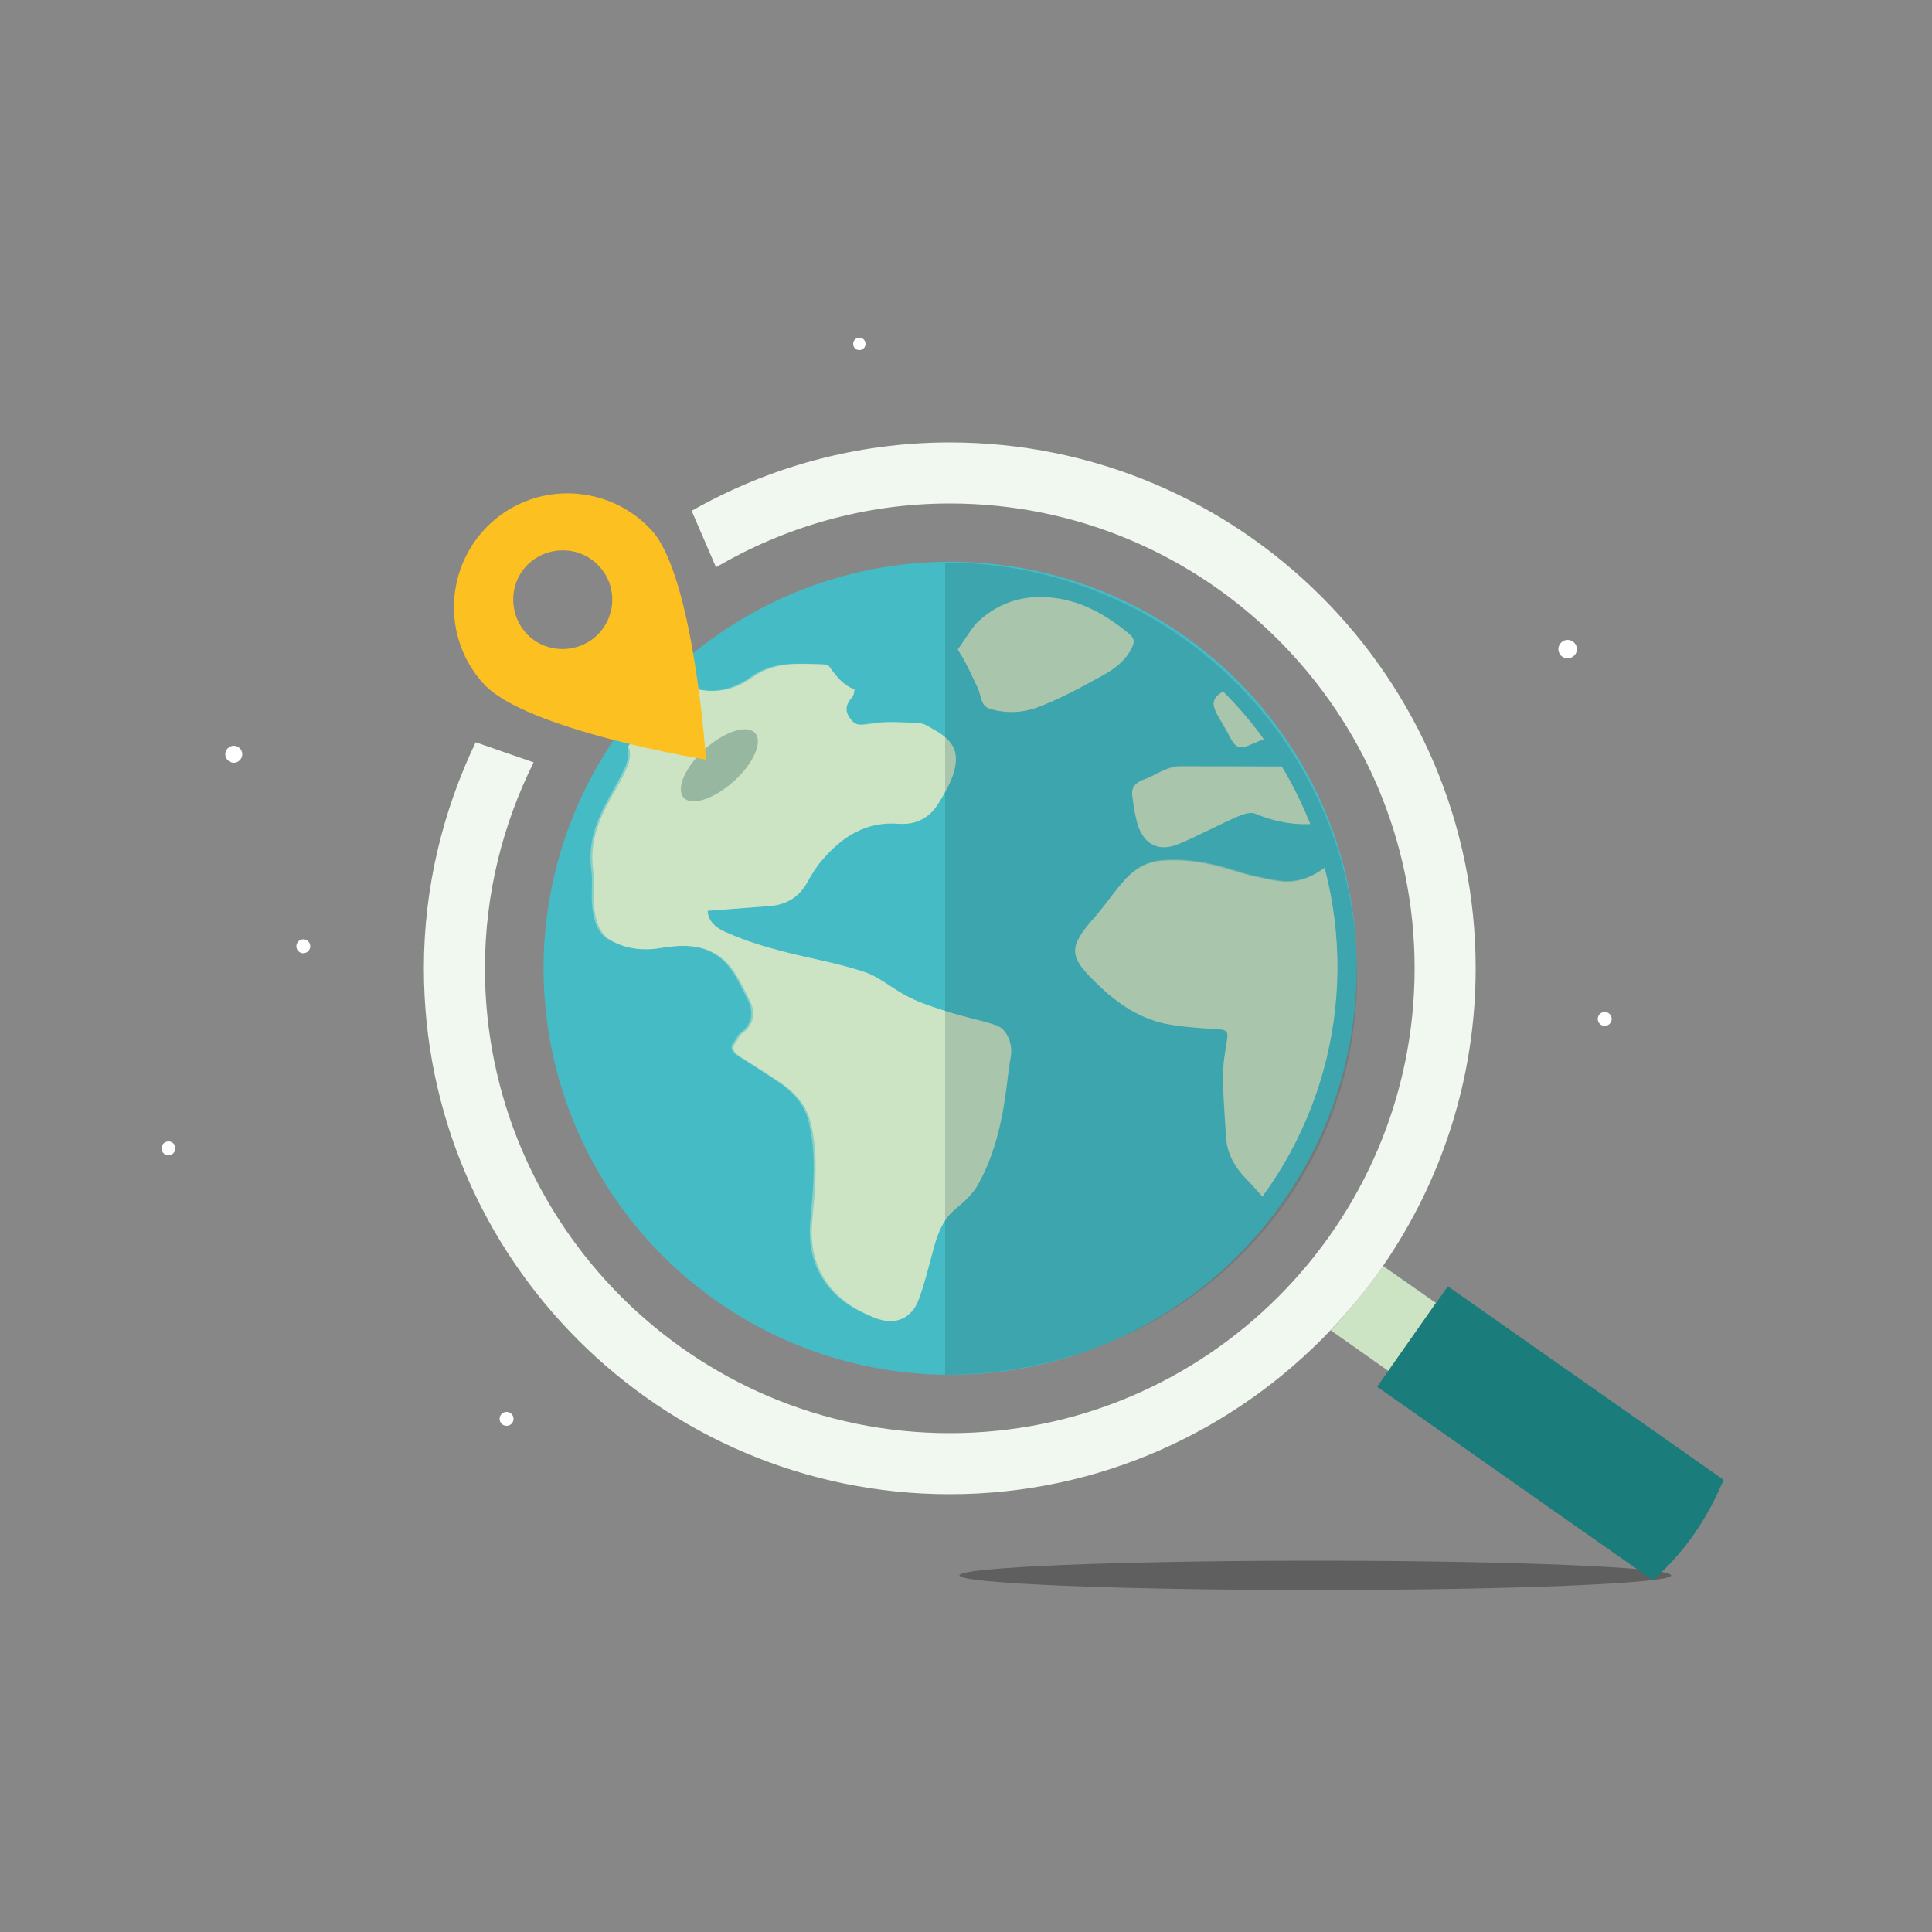 <?xml version='1.0' encoding='utf-8'?>
<svg xmlns:xlink="http://www.w3.org/1999/xlink" xmlns="http://www.w3.org/2000/svg" version="1.1" id="Layer_1" x="0px" y="0px" viewBox="0 0 500 500" style="enable-background:new 0 0 500 500;"> <style type="text/css"> .st0{fill:#878787;} .st1{opacity:0.3;} .st2{fill:#45BBC6;} .st3{clip-path:url(#SVGID_2_);} .st4{fill:#CCE4C4;} .st5{opacity:0.5;} .st6{fill:#F1F8EF;} .st7{fill:#1E4C4C;} .st8{fill:#FCC020;} .st9{fill:#1A7C7B;} .st10{opacity:0.2;fill:#1E4C4C;} .st11{fill:#FFFFFF;} </style> <rect class="st0" width="500" height="500"/> <g> <g class="st1"> <path d="M248.3,407.7c0,2.1,41.2,3.8,92.1,3.8c50.8,0,92.1-1.7,92.1-3.8c0-2.1-41.2-3.8-92.1-3.8 C289.5,403.9,248.3,405.6,248.3,407.7z"/> </g> <g> <g> <ellipse transform="matrix(0.979 -0.205 0.205 0.979 -46.117 55.641)" class="st2" cx="245.8" cy="250.6" rx="105.2" ry="105.2"/> </g> <g> <defs> <ellipse id="SVGID_1_" transform="matrix(0.993 -0.122 0.122 0.993 -28.627 31.713)" cx="245.3" cy="250.2" rx="100.6" ry="100.6"/> </defs> <clipPath id="SVGID_2_"> <use xlink:href="#SVGID_1_" style="overflow:visible;"/> </clipPath> <g class="st3"> <g> <path class="st4" d="M449.6,212.7c1.2,0.7,2.7,1.2,3.6,2.1c2.6,2.6,5,5.3,7.4,8.1c1.1,1.2,2,1.4,3,0.1c1.5-2.1,2.9-4.4,4.6-6.4 c3.2-3.7,3.1-8.9-0.9-11.8c-3.6-2.6-7.3-5-10.9-7.4c-1.3-0.8-2.1-1.6,0-2.4c0.6-0.2,1.2-0.7,1.9-0.8c4.8-0.4,9.6-0.9,14.4-1.1 c3.3-0.2,6.3-1,8.1-3.7c2.4-3.4,4.3-7.1,6.2-10.8c0.9-1.9-0.4-4.7-2.4-5.4c-1.8-0.6-3.7-1.2-5.6-1.2 c-5.5-0.2-10.9-0.1-16.4-0.2c-2.6-0.1-5.2-0.6-7.9-0.6c-4.6,0-9.3,0.5-13.9,0.5c-5.5,0-11-0.1-16.5-0.6 c-4-0.4-7.8-1.7-11.8-2.2c-6.2-0.9-12.5-0.7-18.4-3.2c-1.4-0.6-3.2-1.1-4.5-0.6c-4,1.6-8.1,3.3-11.8,5.6 c-6.4,4-13.1,6.6-20.8,5.8c-3.6-0.4-7.1-0.7-10.7-1.2c-3.8-0.6-7.5-1.6-11.3-2.1c-7.1-0.9-13,2.5-18.8,6 c-2.5,1.5-2.6,3.1-1.2,5.7c1.2,2.1,2.4,4.1,3.5,6.2c1.4,2.6,2.5,2.8,5.2,1.6c3-1.3,6-2.4,9.1-3.5c2-0.7,3.1,0.7,3.5,2.4 c0.8,4.1-1.7,6.9-5.9,6.9c-8.4,0-16.8-0.1-25.1-0.1c-1.3,0-2.7,0.4-3.9,0.9c-1.7,0.7-3.3,1.7-5.1,2.4c-2,0.7-3.5,1.7-3.3,4 c0.3,2.3,0.6,4.6,1.2,6.9c1.5,5.8,5.5,8.1,10.9,5.8c5-2.1,9.8-4.7,14.8-6.9c1.6-0.7,3.7-1.5,5-0.9c4.3,1.8,8.8,2.8,13.4,2.7 c2.6,0,5.3-0.1,7.9,0c3.4,0.2,4.7,2.8,2.8,5.6c-0.6,0.8-1.3,1.5-2.1,2.2c-4.6,4.4-9.6,8.1-16.5,6.9c-3.4-0.6-6.8-1.3-10.1-2.3 c-6.4-2.1-13-3.5-19.8-2.9c-3.8,0.3-6.9,2.2-9.4,4.9c-2.8,3.1-5.1,6.6-7.8,9.7c-7,7.8-6.6,10.2,0.4,17 c5.4,5.3,11.6,9.6,19.3,10.8c4.1,0.7,8.3,0.9,12.5,1.2c1.6,0.1,2.4,0.5,2.1,2.4c-0.5,3.2-1.1,6.4-1.1,9.6 c0,5.3,0.5,10.6,0.8,16c0.3,4.3,2.3,7.7,5.3,10.8c2.5,2.5,4.8,5.3,7.1,8c1.1,1.3,2,2.7,3.1,4c1.1,1.3,2.6,1.5,3.8,0.3 c2.5-2.6,5.6-4.9,7.1-8c4-8.3,7.6-16.8,10.7-25.4c2.6-7.2,6.3-13,13.1-16.9c3.4-1.9,6.5-4.6,9.4-7.2c2.4-2.1,2-3.2-0.8-4.5 c-1-0.4-2.2-0.7-3.1-1.2c-8.7-4.9-15.9-11.5-22.2-19.1c-1-1.2-1.3-2.9-1.9-4.4c3.3-1.1,4.5,0.9,5.3,2.6 c3.9,7.4,10.2,11.4,17.9,13.7c2.3,0.7,4.6,0.3,6.3-1.8c2.9-3.6,2.8-5-0.1-8.5c-2.8-3.4-5.2-7.1-7.8-10.6c0,0,0.1-0.2,0.2-0.6 c2.5,0.9,5.1,1.7,7.6,2.7c4.4,1.9,9.2,3.5,12.3,7.4c3.3,4.2,6.6,8.4,9.8,12.7c1.3,1.8,2.3,3.9,3.8,5.4c0.8,0.8,2.6,1.2,3.8,0.9 c1-0.3,2.3-1.6,2.5-2.7c0.7-2.6,0.9-5.3,1.2-8c0.8-7.5,5.5-9.8,11.8-5.8c2.3,1.5,4.2,3.4,6.3,5.2c3.4,2.9,6.5,6.2,10.3,8.5 c5.3,3.2,6.3,2.7,9.7-1.3c2.7-3.2,2.8-5.2,0.6-8.5c-0.8-1.1-1.5-2.2-2.3-3.3c-2.4-3.7-3.2-7.7-2.3-11.9 C447,222.3,448.2,218,449.6,212.7z"/> </g> <g> <path class="st4" d="M183.1,235.7c5.5-0.4,10.7-0.8,16-1.2c4.3-0.3,7.6-2.2,9.8-6.1c1.1-2,2.3-4,3.8-5.7 c5.2-6.2,11.5-10.2,20-9.5c4.5,0.3,7.9-1.6,10.2-5.3c1.4-2.3,2.8-4.7,3.7-7.2c1.9-5.8,0.5-8.9-5.1-12c-1.1-0.6-2.3-1.5-3.5-1.5 c-4.1-0.2-8.3-0.6-12.3,0.1c-2.8,0.4-4.3,0.8-5.9-1.7c-1.2-1.8-0.8-3.5,0.7-5.1c0.5-0.5,0.7-2,0.6-2.1 c-2.9-1.1-4.7-3.4-6.4-5.8c-0.2-0.3-0.7-0.6-1.1-0.6c-6.5-0.2-12.9-1-19,3.4c-5.8,4.2-12.7,4.6-19.3,0.9c-4.3-2.4-8-5.7-13-6.9 c-5.2-1.2-9.8-1.1-14.3,2.2c-4.2,3.1-8.5,6.2-13.2,8.5c-3.4,1.7-3.2,5.8-0.7,7.5c4.8,3.4,10,5.9,16,5.4 c3.2-0.2,6.4-0.8,9.7-0.9c1.1,0,2.9,1,3.1,1.8c0.4,1.4,0,3.3-0.6,4.7c-1.2,2.8-2.8,5.4-4.3,8.1c-3.2,5.7-5.4,11.5-4.5,18.3 c0.4,2.9-0.1,6,0.2,9c0.3,3.6,1.1,7.5,4.5,9.4c3.7,2.1,8,2.7,12.4,2c5.1-0.8,10.3-1.3,15,1.7c4.2,2.6,6,7.1,8.2,11.3 c1.9,3.6,1.5,6.7-1.9,9.2c-0.6,0.4-0.8,1.3-1.3,1.9c-1.5,1.7-0.7,2.9,0.9,3.9c3.4,2.2,6.8,4.3,10.1,6.5 c3.8,2.5,6.9,5.8,8.1,10.2c2.2,8.5,1.3,17.2,0.5,25.9c-0.5,5.7,0.4,11,3.7,15.8c3.2,4.6,7.7,7.3,12.7,9.3 c5.6,2.2,9.5-0.4,11.1-4.6c1.6-4.3,2.7-8.9,3.9-13.3c1.1-4.1,2.5-7.8,6-10.6c2.1-1.7,4.2-3.7,5.5-6c4.8-8.6,6.6-18.1,7.7-27.7 c0.2-1.6,0.4-3.3,0.7-4.9c0.8-3.7-0.8-7.7-3.8-8.7c-4-1.3-8.2-2.1-12.2-3.4c-3.5-1.1-7-2.2-10.2-3.8c-3.9-1.9-7.4-5.1-11.4-6.5 c-7.1-2.4-14.6-3.6-21.8-5.5c-4.5-1.2-9.1-2.6-13.4-4.5C185.9,240.5,183.3,238.9,183.1,235.7z"/> </g> <g> <path class="st4" d="M247.9,168.1c0.8,1.4,1.4,2.2,1.8,3c1.2,2.3,2.3,4.7,3.4,7c0.8,1.8,0.7,4.4,2.9,5.1 c4.1,1.3,8.4,1.2,12.3-0.3c5-1.9,9.8-4.4,14.6-7c3.8-2,7.6-4.1,9.8-8.2c0.7-1.3,1.1-2.3-0.4-3.6c-5.3-4.4-11.1-7.9-17.8-9.1 c-8.1-1.5-15.7,0.3-21.8,6.3C250.9,163.4,249.6,165.8,247.9,168.1z"/> </g> <g class="st5"> <path class="st4" d="M449.6,212.7c-1.4,5.3-2.6,9.6-3.6,14c-0.9,4.2-0.1,8.3,2.3,11.9c0.7,1.1,1.5,2.2,2.3,3.3 c2.3,3.4,2.2,5.3-0.6,8.5c-3.4,4-4.5,4.5-9.7,1.3c-3.8-2.3-6.9-5.6-10.3-8.5c-2.1-1.7-4-3.7-6.3-5.2 c-6.3-4.1-11.1-1.7-11.8,5.8c-0.3,2.7-0.5,5.4-1.2,8c-0.3,1.1-1.5,2.4-2.5,2.7c-1.1,0.3-3-0.1-3.8-0.9 c-1.5-1.5-2.5-3.6-3.8-5.4c-3.2-4.3-6.4-8.5-9.8-12.7c-3.2-4-7.9-5.5-12.3-7.4c-2.5-1.1-5-1.8-7.6-2.7 c-0.2,0.5-0.2,0.6-0.2,0.6c2.6,3.6,5,7.2,7.8,10.6c2.9,3.4,3,4.9,0.1,8.5c-1.7,2.1-4,2.5-6.3,1.8c-7.7-2.3-14-6.3-17.9-13.7 c-0.9-1.6-2-3.6-5.3-2.6c0.6,1.5,0.9,3.3,1.9,4.4c6.3,7.7,13.5,14.2,22.2,19.1c1,0.5,2.1,0.8,3.1,1.2c2.8,1.2,3.2,2.3,0.8,4.5 c-2.9,2.6-6,5.3-9.4,7.2c-6.8,3.9-10.5,9.7-13.1,16.9c-3.1,8.6-6.7,17.1-10.7,25.4c-1.5,3.1-4.6,5.4-7.1,8 c-1.2,1.2-2.7,1-3.8-0.3c-1.1-1.3-2-2.7-3.1-4c-2.3-2.7-4.6-5.4-7.1-8c-3-3-5.1-6.5-5.3-10.8c-0.3-5.3-0.8-10.6-0.8-16 c0-3.2,0.6-6.4,1.1-9.6c0.3-1.9-0.4-2.3-2.1-2.4c-4.2-0.3-8.4-0.5-12.5-1.2c-7.7-1.3-13.8-5.5-19.3-10.8c-7-6.9-7.3-9.2-0.4-17 c2.8-3.1,5.1-6.6,7.8-9.7c2.5-2.8,5.5-4.6,9.4-4.9c6.8-0.6,13.3,0.8,19.8,2.9c3.3,1.1,6.7,1.7,10.1,2.3 c6.9,1.2,11.9-2.5,16.5-6.9c0.7-0.7,1.5-1.4,2.1-2.2c1.9-2.8,0.6-5.4-2.8-5.6c-2.6-0.2-5.3-0.1-7.9,0 c-4.7,0.1-9.1-0.9-13.4-2.7c-1.3-0.6-3.5,0.2-5,0.9c-5,2.2-9.8,4.8-14.8,6.9c-5.4,2.2-9.4,0-10.9-5.8c-0.6-2.2-1-4.6-1.2-6.9 c-0.3-2.3,1.3-3.3,3.3-4c1.7-0.6,3.3-1.7,5.1-2.4c1.2-0.5,2.6-0.9,3.9-0.9c8.4,0,16.8,0.1,25.1,0.1c4.3,0,6.7-2.9,5.9-6.9 c-0.3-1.6-1.5-3-3.5-2.4c-3.1,1-6.1,2.1-9.1,3.5c-2.7,1.2-3.8,1-5.2-1.6c-1.2-2.1-2.3-4.2-3.5-6.2c-1.4-2.5-1.3-4.2,1.2-5.7 c5.8-3.4,11.6-6.9,18.8-6c3.8,0.5,7.5,1.5,11.3,2.1c3.5,0.5,7.1,0.8,10.7,1.2c7.7,0.8,14.4-1.8,20.8-5.8 c3.7-2.3,7.7-4,11.8-5.6c1.2-0.5,3.1,0.1,4.5,0.6c5.9,2.5,12.3,2.3,18.4,3.2c3.9,0.5,7.8,1.8,11.8,2.2c5.5,0.5,11,0.6,16.5,0.6 c4.6,0,9.3-0.4,13.9-0.5c2.6,0,5.2,0.6,7.9,0.6c5.5,0.1,10.9,0,16.4,0.2c1.9,0.1,3.8,0.6,5.6,1.2c2,0.7,3.3,3.5,2.4,5.4 c-1.8,3.7-3.8,7.4-6.2,10.8c-1.8,2.7-4.9,3.5-8.1,3.7c-4.8,0.2-9.6,0.7-14.4,1.1c-0.6,0.1-1.2,0.5-1.9,0.8 c-2.1,0.8-1.3,1.6,0,2.4c3.7,2.5,7.4,4.8,10.9,7.4c3.9,2.9,4.1,8.1,0.9,11.8c-1.7,2-3,4.3-4.6,6.4c-1,1.3-1.9,1.2-3-0.1 c-2.4-2.8-4.8-5.5-7.4-8.1C452.3,213.9,450.8,213.4,449.6,212.7z"/> </g> <g class="st5"> <path class="st4" d="M183.1,235.7c0.2,3.2,2.8,4.8,5.1,5.8c4.3,1.9,8.8,3.3,13.4,4.5c7.3,2,14.7,3.2,21.8,5.5 c4.1,1.3,7.5,4.5,11.4,6.5c3.3,1.6,6.8,2.8,10.2,3.8c4,1.3,8.2,2.1,12.2,3.4c3.1,1,4.6,5,3.8,8.7c-0.3,1.6-0.5,3.3-0.7,4.9 c-1,9.7-2.8,19.2-7.7,27.7c-1.3,2.3-3.4,4.3-5.5,6c-3.5,2.8-4.9,6.5-6,10.6c-1.2,4.5-2.3,9-3.9,13.3c-1.6,4.2-5.5,6.8-11.1,4.6 c-5-2-9.5-4.7-12.7-9.3c-3.3-4.8-4.2-10.1-3.7-15.8c0.8-8.7,1.7-17.4-0.5-25.9c-1.1-4.4-4.3-7.7-8.1-10.2 c-3.3-2.2-6.7-4.4-10.1-6.5c-1.6-1-2.4-2.2-0.9-3.9c0.5-0.6,0.7-1.4,1.3-1.9c3.4-2.5,3.8-5.5,1.9-9.2c-2.2-4.2-4-8.7-8.2-11.3 c-4.7-2.9-9.9-2.4-15-1.7c-4.4,0.7-8.6,0-12.4-2c-3.4-1.9-4.2-5.7-4.5-9.4c-0.2-3,0.2-6-0.2-9c-0.9-6.8,1.4-12.6,4.5-18.3 c1.5-2.7,3-5.3,4.3-8.1c0.6-1.4,1-3.3,0.6-4.7c-0.2-0.8-2-1.8-3.1-1.8c-3.2,0-6.4,0.6-9.7,0.9c-6.1,0.4-11.2-2.1-16-5.4 c-2.5-1.7-2.7-5.8,0.7-7.5c4.7-2.3,9-5.4,13.2-8.5c4.5-3.4,9.1-3.4,14.3-2.2c5,1.2,8.8,4.4,13,6.9c6.6,3.8,13.5,3.3,19.3-0.9 c6.1-4.4,12.4-3.5,19-3.4c0.4,0,0.9,0.3,1.1,0.6c1.7,2.4,3.5,4.7,6.4,5.8c0.1,0-0.2,1.6-0.6,2.1c-1.5,1.6-1.9,3.3-0.7,5.1 c1.6,2.5,3.1,2.1,5.9,1.7c4-0.6,8.2-0.3,12.3-0.1c1.2,0.1,2.4,0.9,3.5,1.5c5.6,3.1,7,6.1,5.1,12c-0.8,2.5-2.2,5-3.7,7.2 c-2.3,3.7-5.7,5.6-10.2,5.3c-8.5-0.6-14.9,3.3-20,9.5c-1.4,1.7-2.6,3.7-3.8,5.7c-2.2,3.8-5.5,5.7-9.8,6.1 C193.9,234.9,188.6,235.3,183.1,235.7z"/> </g> <g> <path class="st4" d="M247.9,168.1c1.7-2.3,3-4.7,4.9-6.6c6.1-6,13.7-7.8,21.8-6.3c6.7,1.2,12.5,4.7,17.8,9.1 c1.5,1.2,1,2.3,0.4,3.6c-2.1,4.1-6,6.2-9.8,8.2c-4.7,2.6-9.5,5.1-14.6,7c-3.9,1.4-8.2,1.6-12.3,0.3c-2.3-0.7-2.1-3.3-2.9-5.1 c-1.1-2.4-2.2-4.7-3.4-7C249.3,170.3,248.8,169.5,247.9,168.1z"/> </g> </g> </g> </g> <g> <path class="st4" d="M344.4,344.3l14.9,10.5l12.3-17.6l-13.7-9.6C353.9,333.5,349.3,339,344.4,344.3z"/> <path class="st6" d="M381.9,250.6c0-75.1-61.1-136.1-136.1-136.1c-24.3,0-47.1,6.5-66.8,17.7l6.3,14.6 c17.8-10.4,38.4-16.5,60.5-16.5c66.3,0,120.3,54,120.3,120.3c0,66.3-54,120.3-120.3,120.3c-66.3,0-120.3-54-120.3-120.3 c0-19.2,4.6-37.2,12.6-53.3l-15-5.2c-8.5,17.8-13.4,37.6-13.4,58.5c0,75.1,61.1,136.1,136.1,136.1c38.8,0,73.8-16.4,98.6-42.5 c4.9-5.2,9.5-10.7,13.6-16.7C373,305.7,381.9,279.2,381.9,250.6z"/> </g> <g> <g class="st1"> <path class="st7" d="M195.4,189.7c-2.1-2.3-7.9-0.4-13,4.2c-5.1,4.6-7.5,10.2-5.5,12.5c2.1,2.3,7.9,0.4,13-4.2 C195,197.6,197.5,192,195.4,189.7z"/> </g> <g> <g> <path class="st8" d="M182.7,196.6c0,0-46.7-7.6-57.6-19.7c-10.9-12-10-30.6,2-41.6c12-10.9,30.6-10,41.6,2 C179.6,149.4,182.7,196.6,182.7,196.6z M155.1,146.6c-4.7-5.2-12.8-5.6-18.1-0.9c-5.2,4.7-5.6,12.8-0.9,18.1 c4.7,5.2,12.8,5.6,18.1,0.9C159.5,159.9,159.9,151.8,155.1,146.6z"/> </g> </g> </g> <path class="st9" d="M356.4,358.9l71.4,50.1l2.7-2.6c6-5.9,10.8-12.9,14.3-20.6l1.3-2.8l-71.4-50.1L356.4,358.9z"/> <path class="st10" d="M351.2,252.2c0-58.9-47.7-106.6-106.6-106.6c0,99,0,110.6,0,210.2C303.5,355.7,351.2,311,351.2,252.2z"/> <path class="st11" d="M408.1,168c0-1.3-1.1-2.4-2.4-2.4c-1.3,0-2.4,1.1-2.4,2.4c0,1.3,1.1,2.4,2.4,2.4 C407.1,170.3,408.1,169.3,408.1,168z"/> <path class="st11" d="M224,89c0-0.9-0.7-1.6-1.6-1.6c-0.9,0-1.6,0.7-1.6,1.6c0,0.9,0.7,1.6,1.6,1.6C223.3,90.6,224,89.9,224,89z"/> <path class="st11" d="M62.7,195.2c0-1.2-1-2.2-2.2-2.2c-1.2,0-2.2,1-2.2,2.2s1,2.2,2.2,2.2C61.7,197.4,62.7,196.4,62.7,195.2z"/> <path class="st11" d="M80.3,244.9c0-1-0.8-1.8-1.8-1.8c-1,0-1.8,0.8-1.8,1.8c0,1,0.8,1.8,1.8,1.8C79.4,246.7,80.3,245.9,80.3,244.9 z"/> <path class="st11" d="M132.9,367.2c0-1-0.8-1.8-1.8-1.8c-1,0-1.8,0.8-1.8,1.8c0,1,0.8,1.8,1.8,1.8 C132.1,369,132.9,368.2,132.9,367.2z"/> <path class="st11" d="M45.4,297.2c0-1-0.8-1.8-1.8-1.8c-1,0-1.8,0.8-1.8,1.8c0,1,0.8,1.8,1.8,1.8C44.5,299,45.4,298.2,45.4,297.2z"/> <path class="st11" d="M417.1,263.7c0-1-0.8-1.8-1.8-1.8c-1,0-1.8,0.8-1.8,1.8c0,1,0.8,1.8,1.8,1.8 C416.3,265.5,417.1,264.7,417.1,263.7z"/> </g> </svg>